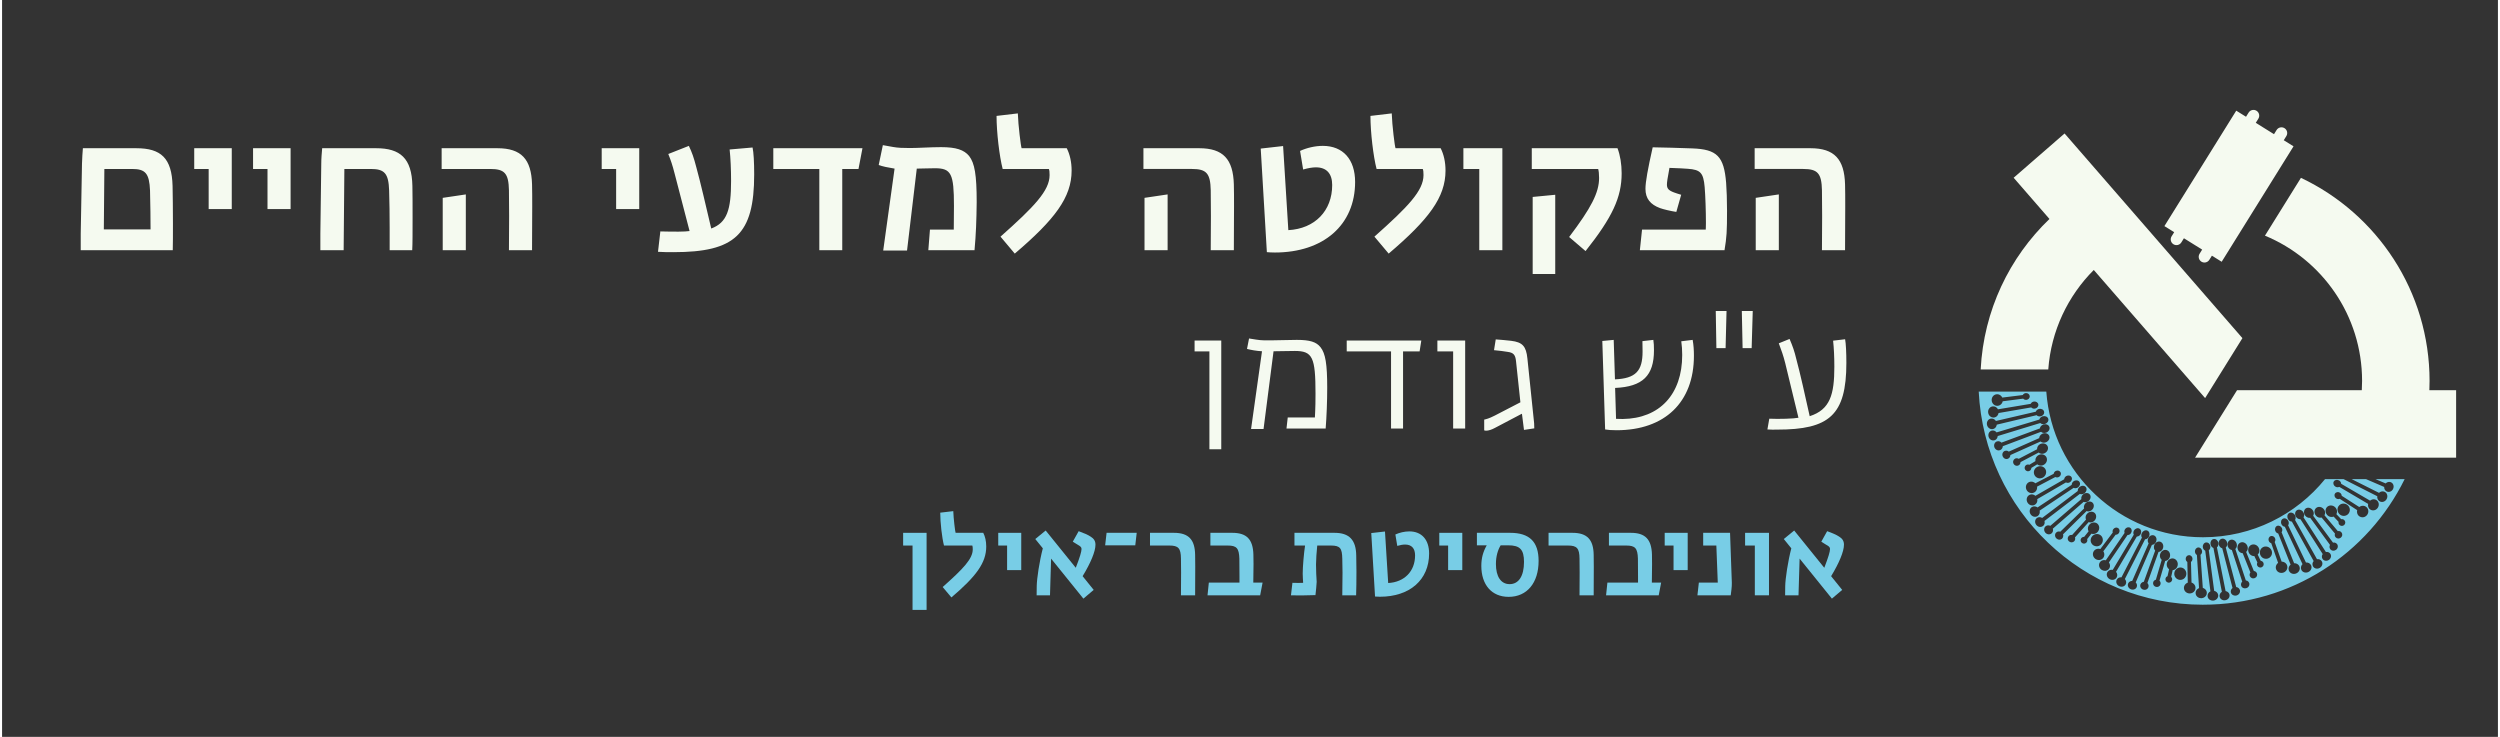<?xml version="1.0" encoding="UTF-8"?>
<!DOCTYPE svg PUBLIC "-//W3C//DTD SVG 1.1//EN" "http://www.w3.org/Graphics/SVG/1.1/DTD/svg11.dtd">
<!-- Creator: CorelDRAW 2017 -->
<svg xmlns="http://www.w3.org/2000/svg" xml:space="preserve" width="285px" height="84px" version="1.1" style="shape-rendering:geometricPrecision; text-rendering:geometricPrecision; image-rendering:optimizeQuality; fill-rule:evenodd; clip-rule:evenodd"
viewBox="0 0 223155 65881"
 xmlns:xlink="http://www.w3.org/1999/xlink">
 <rect x="0" y="0" width="223155" height="65881" fill="#333333" stroke="none"/>
 <defs>
  <style type="text/css">
   <![CDATA[
    .fil0 {fill:none;fill-rule:nonzero}
    .fil1 {fill:#78CDE6;fill-rule:nonzero}
    .fil2 {fill:#F5FAF0;fill-rule:nonzero}
   ]]>
  </style>
 </defs>
 <g id="Layer_x0020_1">
  <rect class="fil0" width="223156" height="65881"/>
  <g id="_1461410275488">
   <path class="fil1" d="M125821 47512c-424,0 -879,109 -1245,277l168 1019c277,-80 504,-120 702,-120 584,0 891,346 891,970 0,1414 -949,2392 -2404,2471l-287 -4607 -1226 139 337 5675c128,10 246,19 434,19 2671,0 4401,-1512 4401,-3866 0,-1235 -663,-1977 -1771,-1977z"/>
   <polygon class="fil1" points="128502,47640 128502,48777 129292,48777 129292,50973 130559,50973 130559,47640 "/>
   <path class="fil1" d="M134840 47640l-2975 0 0 1117 879 0c-326,574 -484,1137 -484,1840 0,1691 929,2768 2442,2768 1641,0 2679,-1245 2679,-3213 0,-1710 -810,-2512 -2541,-2512zm-49 4588c-782,0 -1226,-682 -1226,-1799 0,-701 178,-1276 424,-1672l684 0c1038,0 1403,376 1403,1484 0,1265 -475,1987 -1285,1987z"/>
   <path class="fil1" d="M142306 49617c-19,-1373 -583,-1977 -1898,-1977l-2136 0 0 1137 1739 0c792,0 1019,238 1029,1168 11,375 11,809 11,1245 0,860 -11,1701 -11,2037l1266 0c0,-435 10,-1562 10,-2550 0,-407 0,-783 -10,-1060z"/>
   <path class="fil1" d="M147507 52091c0,-268 19,-1118 19,-1662 0,-316 0,-593 -9,-850 -39,-1345 -593,-1939 -1879,-1939l-1968 0 0 1137 1553 0c791,0 1010,238 1038,1168 10,404 10,949 10,1582l0 564 -2739 0 -118 1137 4707 0 217 -1137 -831 0z"/>
   <polygon class="fil1" points="148655,47640 148655,48777 149446,48777 149446,50973 150711,50973 150711,47640 "/>
   <path class="fil1" d="M154658 52110l-159 -4470 -2403 0 0 1137 1177 0 128 3313 -1691 0 -128 1137 2977 0c39,-317 108,-751 99,-1117z"/>
   <polygon class="fil1" points="155844,47640 155844,48777 156715,48777 156715,53227 157980,53227 157980,47640 "/>
   <path class="fil1" d="M164684 48709c0,-327 -128,-544 -434,-732 -239,-159 -574,-306 -1069,-484l-523 939c236,157 424,267 592,366 138,99 188,167 188,296 0,227 -159,752 -513,1672l-2691 -3333 -929 761 672 831c-306,1177 -533,2709 -544,3362l-10 841 1197 0 99 -3283 2888 3579 920 -781 -990 -1226c722,-1187 1147,-2215 1147,-2808z"/>
   <path class="fil1" d="M121076 49667c-19,-1394 -624,-2027 -1939,-2027l-3584 0 0 1137 3268 0c831,0 988,257 1008,1168 11,385 21,800 21,1245 0,713 -21,1484 -21,2038l1237 0c19,-516 29,-1325 29,-2137 0,-494 -10,-998 -19,-1424zm-3465 -1072l-1080 0c-10,54 -21,115 -30,182 -103,659 -211,1892 -211,2502 10,337 19,593 39,831 -70,10 -217,10 -436,10 -176,0 -345,0 -523,-10l-130 1118c298,0 585,9 970,9 366,0 736,-9 1220,-29 39,-397 99,-850 109,-1187 -30,-436 -59,-1019 -59,-1552 0,-340 50,-1195 109,-1692 6,-68 14,-130 22,-182z"/>
   <polygon class="fil1" points="80565,47640 80565,48777 81405,48777 81405,54531 82661,54531 82661,47640 "/>
   <polygon class="fil1" points="89068,47640 89068,48777 89860,48777 89860,50973 91125,50973 91125,47640 "/>
   <path class="fil1" d="M97761 48709c0,-327 -130,-544 -436,-732 -238,-159 -573,-306 -1067,-484l-525 939c238,157 426,266 593,366 139,99 188,167 188,296 0,227 -157,752 -514,1670l-2690 -3331 -930 761 674 831c-308,1175 -534,2709 -544,3362l-10 841 1196 0 98 -3283 2888 3579 920 -782 -989 -1227c722,-1185 1148,-2213 1148,-2806z"/>
   <polygon class="fil1" points="98755,47640 98627,48757 101320,48757 101448,47640 "/>
   <path class="fil1" d="M106671 49617c-19,-1373 -583,-1977 -1898,-1977l-2137 0 0 1137 1741 0c791,0 1018,238 1027,1168 12,375 12,809 12,1245 0,860 -12,1701 -12,2037l1267 0c0,-435 10,-1562 10,-2550 0,-407 0,-783 -10,-1060z"/>
   <path class="fil1" d="M111872 52089c0,-266 21,-1116 21,-1660 0,-318 0,-593 -12,-850 -39,-1346 -592,-1939 -1879,-1939l-1966 0 0 1137 1552 0c792,0 1009,238 1038,1168 10,404 10,949 10,1582l0 562 -2739 0 -118 1138 4707 0 217 -1138 -831 0z"/>
   <path class="fil1" d="M84099 52486c1849,-1642 2690,-2522 2690,-3372 0,-178 -10,-257 -40,-336l-2531 0c-178,-683 -336,-2040 -336,-2940l1166 -138c20,652 169,1871 208,1940l2472 0c169,327 267,752 267,1226 0,1464 -919,2680 -3115,4549l-781 -929z"/>
   <path class="fil1" d="M212428 45375c-36,61 -80,112 -131,152 -52,40 -109,70 -170,88 -45,13 -90,20 -135,20 -82,0 -163,-23 -235,-67 -100,-63 -173,-163 -203,-283 -19,-74 -20,-154 -3,-232l-2578 -1520c-2,1 -5,2 -8,4 -36,16 -74,26 -115,29 -77,6 -158,-14 -227,-56 -168,-103 -232,-303 -145,-456 88,-151 299,-195 470,-99 119,67 189,183 191,301l2585 1507c59,-50 128,-87 204,-107 116,-30 237,-15 340,42 113,62 192,169 222,300 28,127 6,260 -62,377zm-15646 8692l10 0c7910,-2 14751,-4578 18022,-11226l-2601 0 905 384c44,-46 98,-83 157,-107 99,-41 207,-42 303,-3 107,42 187,129 226,242 37,108 31,228 -16,339 -24,55 -56,105 -96,147 -41,43 -88,77 -139,100 -56,25 -114,38 -171,38 -55,0 -109,-11 -160,-35 -156,-70 -246,-232 -238,-408l-1619 -697 -1285 0 2442 1224c136,-131 336,-172 503,-93l1 0c110,53 190,150 224,273 16,57 21,117 15,179 -7,67 -25,129 -54,183 -58,113 -153,200 -266,243 -52,20 -106,30 -158,30 -67,0 -133,-16 -194,-48 -166,-89 -252,-276 -226,-465l-3006 -1526 -1668 0c-2575,3169 -6505,5194 -10907,5194 -7414,0 -13486,-5742 -14011,-13021l-6043 0c534,10610 9307,19051 20050,19053zm14697 -8057c-76,117 -191,199 -323,230 -38,9 -77,13 -114,13 -98,0 -191,-28 -272,-84 -105,-71 -178,-180 -204,-306 -19,-83 -17,-169 5,-250l-1562 -1014c-98,41 -217,31 -314,-34 -151,-101 -200,-296 -109,-435 24,-36 55,-66 92,-88 35,-21 72,-34 112,-40 80,-13 164,5 236,50 64,40 114,99 140,167 14,36 21,73 22,109l1568 1007c18,-14 36,-27 55,-39 52,-31 109,-52 168,-65 124,-24 251,-2 356,63 117,71 196,185 223,322 26,136 -2,279 -79,394zm-1709 -55c-105,110 -243,171 -392,172l-8 0c-142,0 -282,-58 -387,-161 -103,-102 -164,-238 -172,-383 -7,-149 43,-286 141,-389 95,-104 228,-164 376,-167 70,-1 139,10 206,33 69,25 133,62 189,111 56,50 102,109 134,175 32,65 51,134 55,207 9,146 -43,293 -142,402zm-359 982c-57,55 -132,85 -210,85 -3,0 -7,0 -10,-1 -81,-2 -155,-36 -209,-95 -68,-73 -94,-174 -75,-268l-443 -470c-22,9 -45,17 -68,22 -61,14 -122,16 -185,8 -123,-18 -239,-81 -325,-176 -92,-103 -143,-234 -144,-367 0,-140 52,-265 145,-354 49,-46 106,-80 171,-102 62,-20 126,-29 190,-24 133,7 261,65 358,163 97,95 153,220 161,351 3,66 -5,130 -26,191 -9,24 -19,48 -31,69l431 453c101,-21 207,9 282,85 56,58 86,134 84,215 -1,82 -35,158 -96,215zm-298 1131c-64,53 -144,82 -224,82 -11,0 -22,-1 -33,-1 -88,-9 -166,-51 -220,-118 -74,-91 -91,-215 -52,-323l-1196 -1437c-72,20 -150,22 -227,4 -112,-25 -215,-91 -290,-185 -80,-102 -122,-226 -119,-350 3,-129 57,-243 151,-322 91,-78 213,-111 343,-92 61,10 119,29 173,59 57,31 107,72 150,120 42,48 75,102 98,159 22,57 34,116 35,175 1,83 -19,161 -57,230l1192 1418c117,-26 241,12 322,106 56,65 84,149 77,236 -7,91 -52,178 -123,239zm-280 852c-19,96 -74,181 -155,241 -69,51 -152,78 -235,78 -19,0 -39,-2 -58,-5 -94,-15 -174,-65 -228,-140 -49,-70 -71,-154 -61,-244 6,-46 20,-92 41,-133l-1768 -2420c-67,12 -137,7 -204,-16 -100,-33 -190,-101 -254,-193 -70,-98 -103,-215 -95,-329 5,-59 19,-113 43,-160 26,-54 64,-99 111,-134 47,-34 101,-56 160,-65 57,-9 112,-7 166,6 110,26 212,93 286,189 71,92 110,204 108,314 -1,58 -12,112 -34,162 -6,14 -14,28 -22,42l1773 2401c47,-9 95,-11 142,-3 89,15 167,62 221,132 59,78 82,179 63,277zm-608 872c-23,110 -93,211 -192,276 -74,47 -157,71 -240,71 -31,0 -62,-4 -92,-11 -99,-23 -182,-81 -233,-165 -81,-132 -71,-298 19,-426l-1989 -3115c-153,12 -310,-74 -402,-225 -58,-96 -84,-207 -72,-311 13,-115 70,-210 160,-267 86,-57 196,-69 307,-34 101,33 191,102 254,196 60,89 90,194 83,295 -4,66 -23,127 -55,179l1999 3098c153,-28 313,31 399,159 54,81 73,180 54,280zm-788 730c-37,108 -115,199 -221,258 -51,29 -107,48 -165,57 -24,4 -47,6 -71,6 -34,0 -67,-4 -100,-12 -116,-27 -210,-98 -264,-200 -80,-151 -52,-334 62,-468l-1947 -3525c-138,-4 -276,-92 -351,-234 -50,-93 -67,-197 -50,-293 19,-108 78,-194 163,-241 86,-48 189,-52 291,-12 91,37 170,106 223,197 50,86 72,184 62,276 -7,59 -25,112 -55,158l1962 3508c63,-9 127,-5 189,12l0 0c104,28 190,93 242,183 58,99 69,216 30,330zm-981 362c-23,55 -56,106 -98,151 -47,49 -99,86 -156,112 -70,33 -144,49 -219,49 -47,0 -94,-7 -140,-20 -121,-37 -216,-119 -266,-231 -77,-171 -30,-372 106,-506l-1579 -3339c-127,-15 -245,-103 -305,-235 -88,-195 -24,-416 142,-493 85,-39 183,-38 273,5 83,39 153,108 196,196 67,134 58,286 -15,394l1595 3329c189,-21 371,70 455,235 55,110 59,235 11,353zm-1062 129c-56,118 -156,210 -281,261 -66,26 -132,40 -196,40 -66,0 -129,-12 -188,-35 -125,-48 -218,-142 -264,-263 -41,-112 -37,-236 12,-348 31,-71 80,-135 141,-186l-1107 -2781c-3,0 -6,-1 -9,-2 -38,-8 -74,-24 -108,-46 -65,-43 -116,-109 -146,-184 -70,-185 2,-382 165,-450 161,-65 355,29 432,211 53,125 37,259 -34,355l1121 2773c77,-2 154,11 226,41 111,48 198,134 244,241 51,119 48,252 -8,373zm-1116 -82c-62,124 -173,220 -303,264 -59,20 -120,30 -181,30 -74,0 -148,-15 -216,-46 -128,-60 -220,-164 -262,-293 -39,-121 -30,-251 26,-367 37,-77 91,-144 158,-194l-614 -1759c-102,-27 -190,-109 -227,-219 -58,-173 23,-357 180,-411 41,-14 83,-19 127,-13 40,5 79,17 114,37 70,39 126,105 155,184 26,71 29,149 8,218 -11,37 -28,70 -49,100l623 1756c22,0 44,1 67,3 60,7 118,25 172,52 113,57 199,152 243,267 48,128 41,267 -21,391zm-1340 -1370c-36,141 -131,264 -258,336 -82,45 -173,67 -263,67 -54,0 -108,-8 -161,-24 -136,-42 -254,-142 -323,-274 -66,-128 -82,-275 -44,-415 38,-142 128,-257 252,-324 121,-69 266,-84 406,-42 66,19 129,51 185,95 58,44 107,98 144,162l0 0c39,65 63,134 74,207 10,71 6,142 -12,212zm-740 978c-27,77 -83,139 -158,175 -42,20 -86,30 -131,30 -35,0 -70,-6 -103,-19 -76,-27 -136,-82 -169,-154 -41,-90 -35,-193 12,-276l-273 -578c-24,2 -47,1 -71,0 -61,-5 -120,-22 -177,-50 -111,-55 -201,-149 -253,-266 -55,-126 -64,-265 -23,-391 43,-133 130,-235 246,-290 61,-29 130,-42 198,-43 62,0 123,11 181,34 124,49 227,142 289,264 62,120 77,256 44,382 -17,63 -45,121 -83,172 -16,20 -33,39 -51,56l268 558c101,11 192,72 239,168 36,71 41,152 15,228zm-596 962c-35,85 -102,152 -189,188 -43,17 -88,25 -132,25 -47,0 -94,-10 -137,-28 -80,-36 -141,-99 -172,-179 -41,-109 -20,-231 51,-321l-687 -1721c-74,-4 -148,-26 -216,-66 -98,-59 -175,-153 -216,-264 -45,-121 -47,-251 -6,-367 43,-121 129,-213 242,-258 110,-46 236,-40 353,19 54,26 103,63 145,108 44,46 79,100 105,159 25,58 39,119 43,180 4,61 -3,121 -20,177 -25,78 -67,146 -124,199l688 1702c119,12 224,85 272,199 33,79 33,167 0,248zm-714 905c-48,85 -126,149 -221,180 -41,13 -84,20 -126,20 -61,0 -121,-14 -174,-41 -84,-43 -145,-115 -172,-203 -25,-81 -20,-168 17,-249 19,-42 46,-80 79,-113l-925 -2823c-66,-10 -131,-36 -187,-78 -84,-62 -148,-154 -181,-260 -35,-115 -31,-236 12,-341 22,-54 52,-100 90,-138 41,-43 90,-74 146,-92 55,-18 113,-22 171,-13 57,10 109,29 155,57 96,58 172,153 212,266 39,110 41,227 6,331 -19,54 -46,102 -82,142 -10,12 -21,23 -33,33l936 2806c46,6 92,20 133,42 80,41 140,110 169,193 32,91 22,194 -25,281zm-842 635c-55,98 -152,171 -266,203 -38,9 -75,14 -113,14 -79,0 -155,-21 -220,-60 -86,-52 -146,-133 -169,-227 -36,-151 25,-303 148,-397l-919 -3547c-147,-36 -270,-164 -311,-336 -26,-108 -16,-221 28,-316 48,-105 131,-177 233,-203 99,-28 207,-6 301,62 85,62 149,156 179,263 30,104 26,212 -11,305 -24,60 -61,112 -107,152l935 3533c154,21 286,125 328,273 26,93 14,193 -36,281zm-966 447c-69,91 -171,153 -288,176 -32,7 -65,10 -97,10 -26,0 -52,-2 -78,-6 -58,-10 -112,-29 -159,-59 -101,-61 -168,-157 -188,-269 -29,-168 53,-332 202,-424l-755 -3920c-129,-47 -233,-172 -260,-330 -18,-102 -2,-206 43,-292 52,-96 134,-159 229,-177 96,-19 195,8 279,78 74,62 128,152 150,254 21,97 11,196 -27,281 -23,52 -58,97 -100,131l774 3909c63,11 122,35 175,69 89,59 151,147 173,248 23,109 -3,227 -73,321zm-1037 41c-38,45 -85,83 -139,112 -60,32 -120,51 -181,58 -22,3 -43,4 -65,4 -102,0 -201,-30 -283,-87 -104,-72 -169,-179 -182,-300 -19,-185 86,-360 256,-445l-465 -3632c-115,-53 -200,-172 -216,-316 -23,-211 105,-400 287,-422 93,-11 184,20 257,88 65,62 110,149 125,246 22,147 -34,288 -135,368l483 3627c183,39 328,180 356,362 19,121 -17,240 -98,337zm-1041 -204c-89,94 -212,151 -346,160 -13,1 -27,1 -40,1 -55,0 -108,-8 -158,-24 -61,-20 -117,-50 -166,-90 -103,-84 -163,-202 -168,-330 -5,-118 37,-234 118,-326 51,-57 116,-102 189,-131l-191 -2961 -7 -4c-33,-20 -63,-46 -88,-78 -48,-60 -77,-138 -81,-218 -10,-196 119,-360 293,-375 180,-12 328,137 345,332 12,134 -44,257 -141,325l206 2958c74,21 142,58 201,109 90,78 145,185 156,302 12,128 -32,253 -122,350zm-1027 -420c-97,98 -231,155 -368,156 -3,0 -7,0 -10,0 -135,0 -263,-48 -360,-137 -103,-95 -158,-222 -158,-358 1,-125 49,-245 138,-338 58,-61 130,-107 208,-135l-40 -1845c-88,-58 -145,-161 -147,-277 -1,-181 132,-330 297,-333 46,-1 86,8 125,27 36,16 68,40 96,69 55,60 87,138 90,223 3,75 -18,149 -59,209 -22,31 -48,57 -77,78l49 1846c21,6 41,14 61,23 54,25 104,60 147,102 89,88 141,204 148,327 6,136 -43,265 -140,363zm-1305 -1062c-149,-26 -276,-107 -359,-228 -82,-118 -113,-269 -85,-415 26,-142 105,-267 221,-354 118,-88 260,-123 399,-99 137,21 260,98 344,217 41,57 70,121 88,189 18,71 22,144 13,217 -10,74 -33,144 -70,208 -36,62 -83,116 -140,160 -95,72 -212,111 -331,111 -26,0 -53,-2 -80,-6zm-597 -865l-134 604c73,70 107,175 85,279 -16,78 -62,145 -130,188 -49,32 -105,48 -163,48 -23,0 -45,-2 -68,-7 -81,-18 -149,-66 -192,-135 -42,-68 -56,-149 -37,-226 23,-97 91,-174 179,-210l142 -624c-19,-13 -37,-27 -55,-43 -45,-42 -81,-92 -108,-148 -54,-113 -66,-242 -35,-366 34,-133 113,-248 223,-322 115,-77 247,-104 372,-76 66,15 126,43 179,85 51,39 93,87 126,142 67,115 90,252 63,387 -25,132 -97,248 -201,327 -52,39 -110,68 -172,84 -24,6 -49,10 -74,13zm-1088 1266c-23,82 -77,151 -153,194 -51,29 -110,44 -170,44 -32,0 -64,-4 -95,-13 -91,-27 -166,-88 -209,-168 -42,-77 -51,-165 -25,-247 34,-111 127,-194 238,-221l523 -1778c-57,-49 -102,-112 -130,-185 -41,-106 -43,-228 -7,-342 40,-122 118,-226 222,-292 109,-68 233,-87 350,-53 115,32 210,115 266,233 26,55 41,113 47,175 6,64 0,128 -16,190 -16,61 -42,118 -77,168l0 0c-34,50 -77,93 -126,126 -66,47 -142,74 -220,80l-509 1764c86,83 123,206 91,325zm-1081 259c-31,92 -102,167 -193,207 -47,19 -97,29 -148,29 -46,0 -92,-8 -137,-24 -99,-36 -180,-110 -223,-202 -39,-86 -42,-180 -10,-266 31,-80 89,-144 167,-185 42,-22 87,-35 133,-40l1016 -2792c-47,-49 -81,-109 -100,-177 -28,-101 -21,-213 19,-316 43,-113 121,-205 219,-261 51,-28 103,-46 156,-54 60,-7 117,-1 172,19 54,20 102,52 143,96 38,42 67,89 86,140 40,105 41,226 3,340 -37,111 -108,205 -200,264 -48,31 -99,51 -151,61 -16,3 -32,4 -48,6l-997 2785c34,33 61,72 80,116 37,80 42,171 13,254zm-1046 -13c-36,90 -108,161 -201,199 -50,21 -104,31 -159,31 -59,0 -119,-12 -175,-36 -110,-49 -194,-136 -234,-241 -36,-95 -33,-195 8,-283 62,-137 205,-221 358,-221l2 0 1468 -3357c-93,-120 -111,-296 -37,-457 47,-101 124,-184 217,-232 102,-52 212,-57 309,-15 93,39 167,125 198,235 29,101 21,214 -21,317 -41,100 -111,183 -198,233 -56,33 -117,51 -177,54l-1447 3356c109,112 147,275 89,417zm-981 -254c-51,103 -141,177 -256,208 -38,10 -76,15 -115,15 -75,0 -150,-18 -221,-54 -53,-27 -100,-63 -139,-105 -40,-44 -70,-93 -89,-145 -42,-111 -35,-228 19,-328 80,-150 246,-227 420,-209l1826 -3549c-74,-115 -77,-276 0,-419 49,-92 125,-164 214,-203 101,-44 204,-44 290,1 87,44 148,127 171,234 20,94 6,198 -39,293 -44,88 -113,161 -194,204 -52,26 -106,41 -160,41l-1805 3553c42,47 75,102 95,162 34,102 28,209 -17,301zm-1097 -400c-31,6 -63,9 -96,9 -27,0 -55,-2 -82,-6 -67,-12 -126,-34 -179,-67 -107,-65 -187,-165 -223,-280 -37,-121 -22,-244 43,-348 99,-158 290,-231 475,-192l1878 -3145c-58,-112 -51,-258 25,-381 113,-181 331,-250 486,-155 80,48 133,129 148,228 14,90 -5,186 -53,270 -73,129 -204,206 -333,206l-1 0 -1859 3151c120,144 147,345 56,505 -60,107 -161,179 -285,205zm-767 -798c-103,0 -206,-32 -297,-93 -58,-39 -105,-87 -141,-140 -37,-54 -62,-112 -76,-174 -28,-129 -3,-259 72,-363 70,-96 174,-162 294,-183 76,-14 154,-9 230,13l1678 -2447c-1,-2 -2,-5 -3,-8 -14,-36 -21,-74 -21,-115 0,-78 24,-155 71,-222 114,-160 317,-209 462,-113 145,97 174,310 66,474 -74,112 -193,177 -311,169l-1665 2453c45,62 77,134 91,209 22,118 0,237 -64,335 -70,108 -180,179 -312,200 -24,3 -49,5 -74,5zm-860 -1074c-111,-84 -185,-204 -207,-337 -21,-138 13,-272 97,-378 78,-99 191,-163 317,-181 85,-13 169,-5 247,22l1109 -1476c-34,-99 -15,-217 55,-308 111,-143 308,-179 439,-79 35,26 62,59 82,98 18,35 29,74 32,114 7,80 -16,162 -66,230 -44,61 -107,107 -176,128 -36,11 -73,16 -109,14l-1101 1483c13,18 24,37 34,56 27,53 45,111 52,170 16,125 -14,249 -85,349l0 0c-79,111 -198,182 -335,199 -21,3 -43,4 -65,4 -115,0 -229,-38 -320,-108zm-407 -1573c-23,-141 15,-291 104,-411 85,-116 210,-195 352,-223 145,-28 287,2 403,84 114,77 192,201 216,345 12,67 11,139 -3,208 -14,72 -42,139 -82,201 -41,62 -92,115 -153,157 -59,41 -125,69 -195,84l-1 0c-36,7 -72,11 -108,11 -109,0 -216,-33 -307,-94 -122,-87 -203,-218 -226,-362zm-365 98c-48,64 -119,104 -198,114 -13,1 -26,2 -38,2 -68,0 -134,-23 -189,-66 -64,-51 -105,-124 -114,-205 -8,-80 14,-158 65,-220 62,-77 159,-115 252,-111l398 -500c-12,-21 -22,-42 -30,-64 -23,-57 -34,-117 -34,-180 0,-124 45,-247 127,-345 88,-105 209,-174 340,-194 139,-19 269,14 369,93 52,41 94,93 124,154 29,58 46,119 52,183 11,132 -28,266 -110,376 -81,108 -196,182 -323,207 -65,13 -129,13 -191,2l-3 -1c-24,-4 -47,-11 -70,-20l-382 487c34,95 20,204 -45,288zm-1102 -105c-56,65 -135,103 -222,109 -7,1 -15,1 -22,1 -83,0 -166,-31 -230,-88 -71,-63 -112,-151 -116,-242 -4,-87 26,-170 85,-233 78,-86 197,-120 309,-97l1242 -1376c-31,-68 -43,-144 -37,-222 10,-114 60,-225 142,-311 88,-94 204,-153 326,-167 128,-15 249,21 339,103 89,78 139,194 138,324 0,62 -12,122 -33,179 -22,60 -55,115 -97,164 -41,49 -89,89 -142,119 -53,30 -109,50 -168,59 -81,13 -160,4 -232,-23l-1224 1369c42,112 23,239 -58,332zm-1086 -234c-65,66 -155,103 -249,103 -5,0 -10,0 -15,-1 -97,-5 -189,-47 -259,-118 -74,-76 -115,-177 -114,-279 2,-94 40,-181 107,-244 61,-59 141,-92 231,-94 48,-1 92,6 136,21l2125 -2077c-22,-64 -26,-133 -14,-202 18,-103 73,-201 154,-277 88,-83 198,-132 311,-140 58,-4 113,3 163,19 58,19 107,49 147,91 41,41 71,91 88,148 17,55 22,110 17,164 -10,112 -61,222 -145,308 -81,83 -185,137 -294,151 -57,7 -112,4 -164,-11 -15,-4 -30,-9 -44,-15l-2105 2079c16,44 24,91 22,139 -2,89 -37,173 -98,235zm-938 -465c-66,61 -153,93 -245,93 -8,0 -15,0 -22,0 -112,-7 -221,-61 -299,-149 -78,-92 -116,-207 -107,-319 9,-101 55,-190 130,-252 118,-99 282,-112 421,-43l2776 -2391c-32,-148 28,-314 164,-427 86,-71 192,-112 297,-115 118,-1 215,39 284,120 69,77 97,183 77,297 -18,104 -73,202 -156,277 -79,72 -179,116 -279,124 -65,6 -127,-4 -183,-28l-2757 2399c49,147 13,311 -101,414zm-775 -653c-69,55 -154,83 -243,83 -25,0 -51,-2 -77,-7 -112,-21 -213,-85 -286,-180 -36,-48 -63,-100 -79,-156 -18,-57 -24,-113 -18,-169 10,-118 66,-220 158,-287 138,-100 322,-98 470,-6l3183 -2409c-15,-136 52,-284 181,-378 85,-61 185,-95 282,-90 108,4 201,49 260,126 59,78 78,179 52,285 -22,94 -80,182 -161,247 -78,61 -171,97 -264,100 -59,3 -113,-9 -162,-32l-3165 2421c18,61 23,125 15,187 -13,107 -65,200 -146,265zm-815 -836c-57,-15 -112,-40 -162,-75 -55,-39 -99,-85 -132,-137 -69,-106 -97,-230 -79,-349 19,-125 86,-230 189,-295 157,-100 361,-82 512,32l3053 -2021c-3,-126 67,-255 189,-333 179,-114 406,-82 505,71 51,78 63,174 34,269 -27,87 -85,166 -165,221 -122,85 -273,97 -390,41l-3040 2035c45,182 -17,374 -168,480 -70,49 -152,74 -237,74 -35,0 -72,-4 -109,-13zm-573 -1264c-35,-60 -58,-124 -67,-187 -9,-64 -7,-128 8,-189 30,-130 109,-236 222,-297 104,-57 226,-70 344,-38 73,20 142,59 202,112l2571 -1479c1,-2 1,-5 1,-8 3,-40 14,-78 31,-114 33,-69 90,-130 161,-169 170,-95 375,-52 465,98 88,151 22,355 -146,456 -115,70 -250,73 -354,17l-2563 1491c15,75 12,153 -8,228 -31,116 -103,213 -203,274 -70,43 -150,65 -231,65 -45,0 -91,-7 -137,-20 -123,-39 -228,-123 -296,-240zm-123 -1521c40,-133 129,-239 250,-299 114,-55 243,-64 365,-26 81,25 154,69 213,127l1638 -850c13,-105 81,-202 184,-254 162,-82 354,-28 430,119 20,38 30,80 31,123 1,40 -6,79 -20,117 -29,75 -85,139 -160,179 -66,36 -141,50 -213,39 -38,-5 -73,-17 -105,-35l-1634 860c3,22 5,44 6,65 1,61 -8,120 -26,177 -41,119 -122,218 -229,277 -72,40 -151,61 -232,61 -52,0 -104,-9 -155,-26l-1 0c-130,-44 -240,-139 -302,-261 -63,-124 -78,-263 -40,-393zm1782 -1102c-12,67 -38,134 -75,194 -38,62 -88,116 -147,160 -60,44 -127,76 -199,93 -43,11 -86,17 -130,17 -27,0 -55,-2 -82,-7 -144,-22 -275,-103 -360,-222 -85,-126 -115,-273 -86,-417 28,-141 116,-268 240,-350 121,-79 266,-108 408,-86l1 0c145,24 268,102 348,219 80,113 110,255 82,399zm-1870 -319c-43,-71 -56,-153 -36,-233 19,-77 68,-142 137,-183 85,-50 188,-55 275,-16l548 -330c-4,-23 -6,-47 -7,-71 -1,-60 10,-121 32,-180 43,-116 128,-215 239,-279 119,-68 257,-90 387,-63 135,30 246,106 313,216 34,57 55,120 62,187 7,64 2,128 -15,190 -36,127 -119,239 -234,313 -113,74 -247,103 -375,82 -65,-10 -125,-32 -180,-65 -22,-13 -42,-28 -61,-44l-528 322c0,102 -52,199 -142,255 -48,30 -102,46 -157,46 -23,0 -46,-3 -69,-8 -80,-19 -147,-68 -189,-139zm-582 -382c-47,26 -99,39 -152,39 -31,0 -63,-4 -94,-14 -88,-26 -161,-86 -206,-169 -44,-84 -52,-181 -24,-268 27,-83 84,-150 161,-189 104,-53 227,-43 324,18l1643 -857c-5,-75 10,-151 43,-221 48,-104 134,-190 241,-243 116,-57 245,-72 365,-42 125,30 225,107 281,215 57,104 63,230 17,352 -22,56 -53,109 -94,156 -42,48 -91,89 -148,120 -54,31 -113,51 -174,62 -60,10 -120,8 -178,-3 -80,-16 -152,-52 -210,-104l-1624 858c0,119 -62,231 -171,290zm-762 -784c-33,83 -95,150 -175,187 -45,21 -94,31 -143,31 -47,0 -94,-9 -139,-28 -89,-38 -160,-110 -201,-201 -43,-97 -47,-206 -9,-301 34,-87 99,-155 184,-191 79,-34 165,-37 249,-9 44,15 85,38 121,68l2715 -1206c3,-67 23,-134 59,-194 52,-90 138,-164 240,-207 111,-46 232,-54 340,-22 56,17 105,42 147,75 46,37 82,83 106,136 23,53 34,110 30,170 -4,57 -17,111 -41,159 -48,102 -134,187 -243,239 -105,49 -222,63 -329,38 -55,-13 -105,-35 -149,-66 -13,-10 -25,-20 -36,-30l-2698 1214c-1,48 -10,95 -28,138zm-890 -576c-43,17 -88,25 -133,25 -50,0 -102,-10 -151,-32 -102,-45 -186,-134 -228,-244 -41,-113 -37,-234 12,-336 43,-91 117,-159 209,-191 145,-50 303,-6 409,107l3436 -1273c21,-150 136,-285 303,-343 105,-37 218,-39 318,-5 108,37 188,112 224,212 38,96 27,205 -31,306 -53,90 -139,163 -243,205 -100,40 -208,46 -305,19 -63,-18 -117,-49 -162,-91l-3420 1288c-5,155 -96,296 -238,353zm-826 -923c-97,-59 -170,-154 -205,-269 -17,-56 -24,-114 -20,-173 3,-58 17,-114 41,-164 51,-108 140,-184 250,-215 163,-46 335,20 442,159l3823 -1149c33,-132 148,-248 302,-291 99,-28 204,-23 295,14 101,41 172,116 200,210 28,92 11,194 -51,284 -54,81 -138,143 -237,175 -94,31 -194,32 -282,2 -55,-18 -102,-48 -141,-86l-3810 1166c-5,63 -22,124 -51,180 -50,95 -131,165 -229,197 -39,13 -80,19 -119,19 -72,0 -143,-20 -208,-59zm-347 -1328c-28,-123 -12,-250 47,-355 61,-111 160,-186 280,-211 182,-38 367,49 468,209l3567 -830c41,-120 151,-216 293,-247 207,-44 409,65 448,243 21,91 -1,185 -61,264 -56,73 -138,125 -232,150 -145,36 -290,-4 -380,-98l-3559 848c-20,186 -146,345 -324,391l-1 0c-34,9 -68,13 -103,13 -84,0 -168,-26 -241,-76 -49,-34 -92,-77 -126,-127 -38,-56 -64,-114 -76,-174zm107 -1282c14,-64 38,-123 73,-175 74,-111 184,-182 312,-201 117,-16 237,13 335,85 62,44 114,104 151,174l2926 -489c1,-2 2,-5 3,-7 17,-36 40,-67 69,-96 55,-54 129,-90 209,-102 193,-30 370,82 402,254 30,171 -102,340 -296,376 -131,25 -259,-18 -337,-107l-2922 504c-13,75 -43,147 -87,210 -70,98 -171,164 -286,187 -28,5 -57,8 -85,8 -98,0 -193,-33 -275,-95l-1 0c-102,-79 -170,-195 -193,-327 -12,-69 -11,-136 2,-199zm412 -1270c85,-112 205,-180 340,-193 125,-13 250,24 351,103 67,51 119,118 155,193l1832 -226c48,-93 145,-161 260,-174 179,-21 342,98 362,262 5,42 0,85 -15,126 -12,37 -32,72 -59,103 -53,60 -128,100 -212,112 -73,10 -150,-3 -213,-38 -34,-19 -63,-42 -86,-69l-1832 236c-4,21 -10,42 -17,63 -20,57 -49,110 -87,157 -78,97 -189,161 -310,180 -25,3 -49,5 -73,5 -109,0 -214,-37 -302,-108l-1 0c-106,-86 -177,-214 -192,-350 -16,-138 19,-274 99,-382z"/>
   <path class="fil2" d="M217024 34888c11,-274 18,-550 18,-828 0,-8020 -4702,-14942 -11500,-18159l-3218 5170c5098,2108 8685,7130 8685,12989 0,278 -10,554 -26,828l-11154 0 -3755 6034 23342 0 0 -6034 -2392 0z"/>
   <path class="fil2" d="M200310 30233l-15901 -18299 -4554 3958 3202 3685c-3575,3433 -5882,8175 -6149,13457l6043 0c251,-3465 1759,-6581 4069,-8896l9955 11455 3335 -5360z"/>
   <path class="fil2" d="M204880 13083l-874 -544 231 -371c150,-241 76,-557 -164,-707 -241,-150 -558,-77 -708,164l-231 372 -1630 -1015 231 -371c150,-241 76,-558 -164,-707 -241,-150 -558,-77 -708,164l-231 371 -874 -544 -6424 10321 874 544 -231 371c-149,241 -76,558 165,708 241,149 557,76 707,-165l231 -372 1630 1015 -231 371c-150,241 -76,558 165,708 241,150 557,76 707,-165l231 -371 874 544 6424 -10321z"/>
   <path class="fil2" d="M107948 31421l0 8748 1060 0 0 -9724 -2385 0 0 976 1325 0zm4702 -14l-977 6949 1116 0 893 -6949c600,0 1172,-28 1912,-28 1576,0 1841,559 1841,3823 0,1465 -56,1940 -56,2121l-2427 0 -112 991 3502 0c84,-1047 139,-2414 139,-3656 0,-2092 -153,-3055 -599,-3613 -377,-475 -949,-656 -2121,-656 -767,0 -1605,42 -2302,42 -475,0 -851,14 -1353,-70l-614 -98 -182 935c377,98 865,181 1340,209zm11538 14l0 6893 1074 0 0 -6893 1479 0 153 -976 -6669 0 0 976 3963 0zm5552 0l0 6893 1075 0 0 -7869 -2484 0 0 976 1409 0zm2944 7088c223,0 516,-98 795,-251l2386 -1256 28 0 181 1437 921 -139 -14 -461 -600 -5776c-111,-1116 -446,-1465 -1451,-1590 -474,-56 -976,-98 -1381,-126l-154 963c517,56 852,83 1228,153 517,70 684,266 740,837l391 3670 -2289 1186c-544,279 -781,321 -948,362l0 963c69,14 111,28 167,28zm18472 -8120l-1018 125c55,391 83,782 83,1228 0,3516 -2023,5679 -5315,5720 -237,0 -405,-13 -600,-13l-84 -2763c2470,-112 3474,-1102 3474,-3362 0,-391 -14,-670 -56,-935l-976 112c0,223 13,432 13,934 0,1731 -613,2400 -2469,2484l-112 -3530 -1018 98 251 7910c279,42 530,70 1019,70 4325,0 6920,-2511 6920,-6655 0,-502 -28,-949 -112,-1423zm3028 -2581l-963 0 56 3320 823 0 84 -3320zm2344 0l-977 0 70 3320 809 0 98 -3320zm2190 10603c4632,0 6181,-1269 6181,-5971 0,-907 -42,-1730 -112,-2107l-1074 126c69,628 111,1451 111,2330 0,2483 -377,3836 -2204,4422 -405,-1827 -865,-3892 -1186,-5064 -181,-768 -335,-1186 -614,-1842l-963 391c238,642 391,1046 572,1758l1186 4897c-404,84 -1744,126 -2609,84l-167 962c293,28 586,14 879,14z"/>
   <path class="fil2" d="M7033 20884l0 1485 8229 0c16,-484 16,-1420 16,-2404 0,-1227 -16,-2550 -33,-3340 -64,-2485 -1032,-3372 -3243,-3372l-4776 0c-32,338 -64,903 -80,1371l-113 6260zm6244 -371l-4179 0 48 -5405 2485 0c1194,0 1533,403 1598,1920 32,1113 48,2711 48,3485zm5195 -5405l0 3582 2065 0 0 -5437 -3356 0 0 1855 1291 0zm5260 0l0 3582 2065 0 0 -5437 -3356 0 0 1855 1291 0zm4727 5776l0 1485 2082 0 64 -7261 2372 0c1226,0 1581,403 1630,1920 32,1017 48,2227 48,3405l0 1936 2017 0c32,-484 32,-1662 32,-2856 0,-1097 0,-2227 -16,-2888 -48,-2485 -1097,-3372 -3243,-3372l-4824 0c-33,387 -81,903 -81,1371l-81 6260zm16861 1485l2065 0c0,-581 16,-2308 16,-3905 0,-742 0,-1468 -16,-1984 -64,-2243 -952,-3227 -3097,-3227l-4986 0 0 1855 4340 0c1291,0 1646,387 1678,1904 0,662 16,1517 16,2323 0,1323 -16,2582 -16,3034zm-5921 -4679l0 4679 2065 0 0 -4986 -2065 307zm15505 -2582l0 3582 2065 0 0 -5437 -3356 0 0 1855 1291 0zm5130 7438c5486,0 7213,-1565 7213,-6954 0,-1081 -49,-1968 -145,-2404l-2050 178c81,742 129,1774 129,2807 0,2581 -354,3727 -1774,4260 -452,-1920 -968,-4163 -1323,-5438 -243,-936 -388,-1339 -678,-1952l-1839 726c226,565 371,984 564,1742l1339 5147c-419,65 -1323,65 -2613,33l-210 1823c484,32 920,32 1387,32zm13037 -7438l0 7261 2050 0 0 -7261 1452 0 355 -1855 -7971 0 0 1855 4114 0zm6728 -32l-1016 7325 2130 0 871 -7325c435,0 1033,-33 1630,-33 1452,0 1694,485 1694,3357 0,1048 -16,1645 -16,2129l-2130 0 -145 1840 4130 0c129,-1372 178,-2727 194,-4292 0,-2453 -178,-3485 -678,-4131 -452,-548 -1162,-790 -2501,-790 -968,0 -2033,80 -2791,80 -613,0 -1081,-16 -1517,-96l-903 -162 -371 1775c338,129 822,226 1419,323zm9471 6083l1275 1516c3582,-3049 5083,-5034 5083,-7422 0,-774 -162,-1468 -436,-2000l-4034 0c-64,-113 -306,-2050 -339,-3114l-1903 225c0,1469 258,3631 548,4744l4131 0c48,129 64,258 64,549 0,1387 -1371,2823 -4389,5502zm18797 1210l2066 0c0,-581 16,-2308 16,-3905 0,-742 0,-1468 -16,-1984 -65,-2243 -952,-3227 -3098,-3227l-4986 0 0 1855 4340 0c1291,0 1646,387 1678,1904 0,662 16,1517 16,2323 0,1323 -16,2582 -16,3034zm-5921 -4679l0 4679 2065 0 0 -4986 -2065 307zm11649 4888c4356,0 7180,-2468 7180,-6308 0,-2017 -1081,-3227 -2888,-3227 -694,0 -1436,177 -2033,452l274 1661c452,-129 823,-193 1146,-193 952,0 1452,565 1452,1581 0,2307 -1549,3905 -3921,4034l-468 -7519 -2001 226 549 9261c210,16 403,32 710,32zm8906 -1419l1275 1516c3582,-3049 5082,-5034 5082,-7422 0,-774 -161,-1468 -435,-2000l-4034 0c-64,-113 -307,-2050 -339,-3114l-1904 225c0,1469 258,3631 549,4744l4130 0c49,129 65,258 65,549 0,1387 -1372,2823 -4389,5502zm9375 -6051l0 7261 2065 0 0 -9116 -3485 0 0 1855 1420 0zm8035 6083l1468 1258c2404,-3033 3227,-4808 3227,-6954 0,-823 -129,-1613 -371,-2242l-7664 0 0 1855 5937 0c49,178 81,436 81,807 0,1307 -710,2678 -2678,5276zm-3260 -3582l0 6890 2017 0 0 -7084 -2017 194zm9778 2920l-194 1840 7568 0c193,-1162 225,-1662 225,-3518 0,-1081 -32,-1758 -80,-2501 -194,-2371 -807,-3001 -3033,-3081 -1469,-49 -2405,-81 -3534,-97 -436,1936 -646,3098 -646,3711 0,871 436,1404 1307,1726 323,113 920,258 1453,339l435 -1533c-242,-64 -451,-145 -645,-209 -517,-194 -630,-372 -630,-710 0,-194 49,-549 226,-1485 855,32 1291,49 1646,81 1129,81 1388,355 1501,1630 64,758 113,2113 113,3227 0,451 -16,484 -16,580l-5696 0zm16086 1840l2065 0c0,-581 16,-2308 16,-3905 0,-742 0,-1468 -16,-1984 -64,-2243 -951,-3227 -3097,-3227l-4986 0 0 1855 4340 0c1291,0 1646,387 1678,1904 0,662 16,1517 16,2323 0,1323 -16,2582 -16,3034zm-5921 -4679l0 4679 2065 0 0 -4986 -2065 307z"/>
  </g>
 </g>
</svg>
